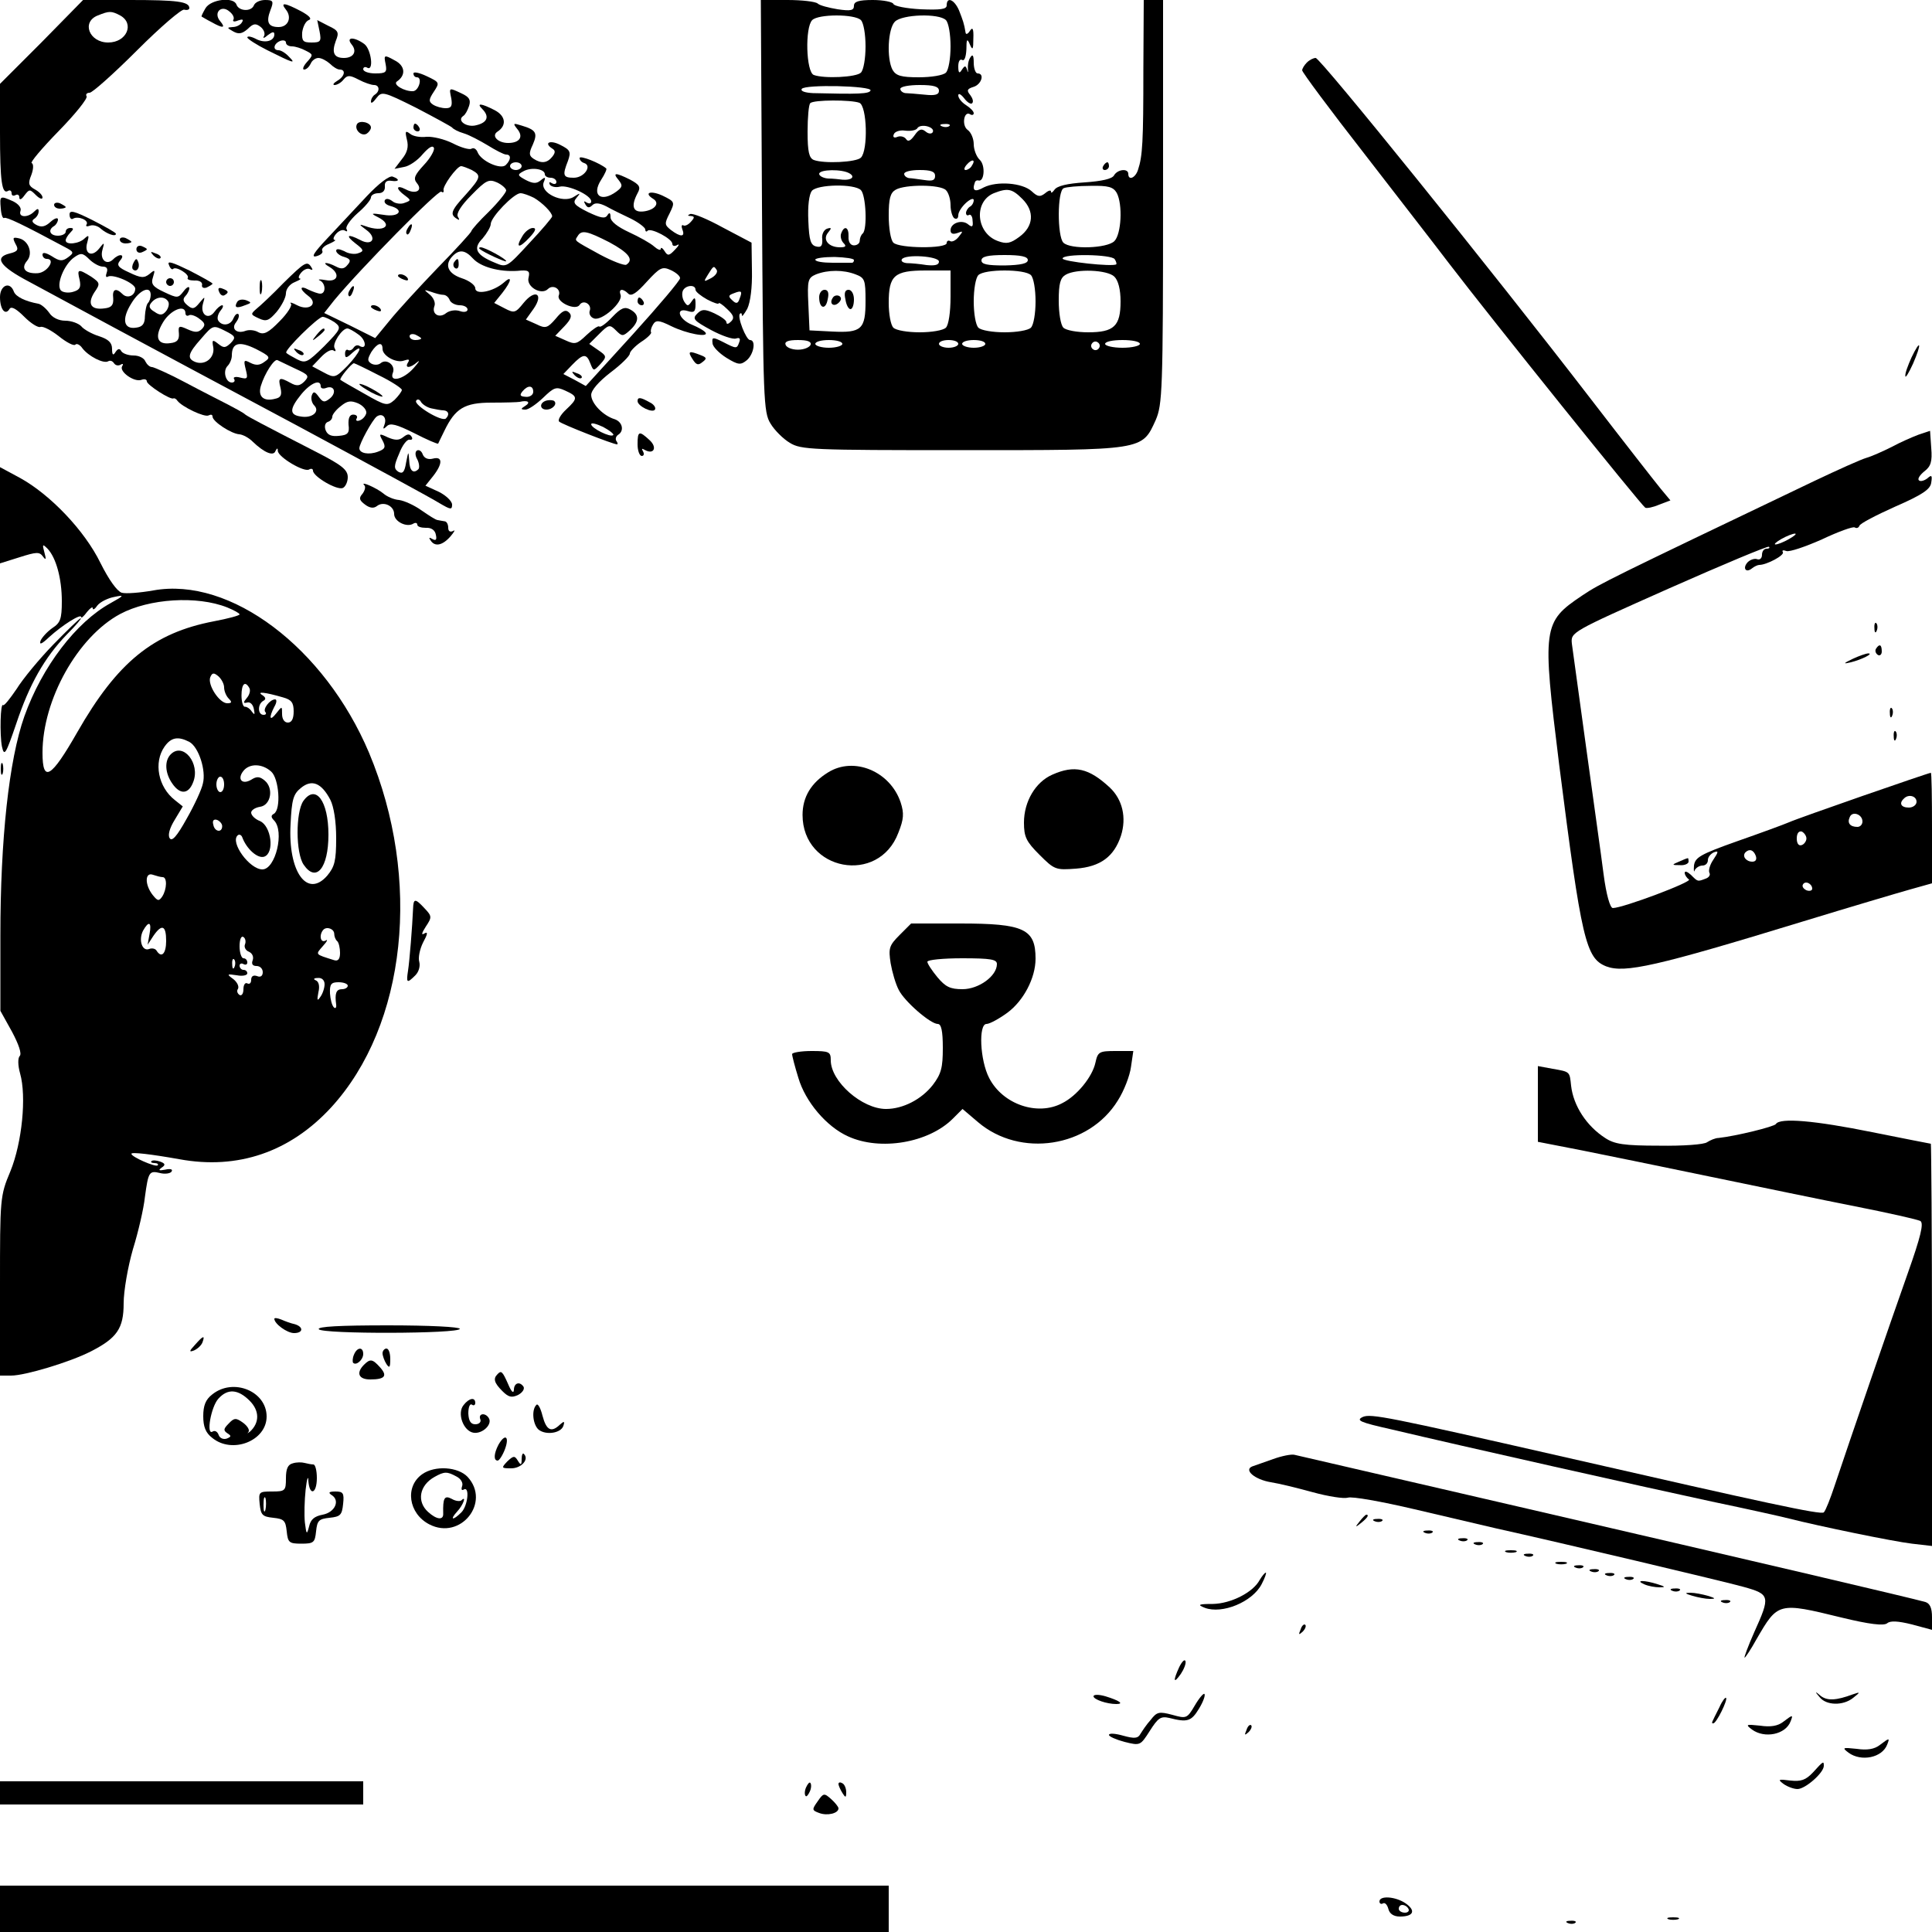 <?xml version="1.0" standalone="no"?>
<!DOCTYPE svg PUBLIC "-//W3C//DTD SVG 20010904//EN"
 "http://www.w3.org/TR/2001/REC-SVG-20010904/DTD/svg10.dtd">
<svg version="1.0" xmlns="http://www.w3.org/2000/svg"
 width="500pt" height="500pt" viewBox="0 0 500 500"
 preserveAspectRatio="xMidYMid meet">
<g transform="translate(0,500) scale(0.1,-0.1)"
fill="#000000" stroke="none">
<path d="M108 4891 l-108 -108 0 -126 c0 -127 5 -161 21 -151 5 3 9 0 9 -6 0
-6 4 -8 10 -5 5 3 10 1 10 -6 0 -8 6 -5 13 5 13 17 14 17 30 1 9 -9 17 -12 17
-6 0 6 -9 15 -20 21 -16 9 -18 15 -9 37 6 16 6 29 1 31 -5 1 27 39 70 83 43
44 76 85 72 90 -3 5 1 9 8 9 7 0 63 50 123 110 61 61 116 108 122 105 7 -2 13
0 13 4 0 17 -32 21 -153 21 l-122 0 -107 -109z m203 69 c38 -21 17 -70 -31
-70 -49 0 -70 53 -27 70 30 12 35 12 58 0z"/>
<path d="M532 4979 c-7 -12 -12 -22 -10 -22 2 -1 13 -8 25 -14 30 -17 38 -16
23 2 -19 22 3 44 24 25 9 -7 13 -16 10 -21 -3 -5 3 -6 12 -2 12 4 15 3 10 -5
-4 -7 -15 -12 -24 -12 -15 -1 -15 -2 1 -11 14 -8 23 -7 38 6 15 15 21 15 34 5
8 -7 12 -17 8 -24 -4 -6 1 -5 10 3 12 9 17 10 17 2 0 -18 -26 -24 -49 -11 -12
6 -21 7 -21 3 1 -4 24 -19 52 -33 68 -34 75 -36 56 -17 -9 10 -21 17 -27 17
-16 0 -13 17 4 24 8 3 15 1 15 -4 0 -6 7 -10 16 -10 8 0 24 -5 35 -11 20 -10
20 -11 3 -30 -9 -10 -12 -19 -7 -19 6 0 13 7 17 15 3 8 12 15 20 15 8 0 21 -7
30 -15 8 -8 19 -15 25 -15 17 0 13 -18 -6 -29 -10 -6 -13 -11 -7 -11 6 0 17 6
23 14 10 12 16 12 39 0 15 -8 33 -14 40 -14 14 0 16 -16 2 -25 -5 -3 -10 -11
-10 -18 0 -6 6 -2 14 9 14 18 17 18 103 -25 48 -25 90 -48 93 -51 3 -4 16 -11
30 -15 14 -4 42 -19 62 -31 21 -13 42 -24 48 -24 13 0 13 -13 -1 -27 -13 -13
-64 10 -73 33 -3 8 -10 13 -16 9 -5 -3 -27 3 -48 14 -22 11 -52 18 -68 17 -16
-2 -35 1 -43 8 -12 9 -13 6 -8 -15 5 -19 1 -34 -13 -51 l-19 -25 25 5 c13 2
35 17 48 33 16 18 26 24 29 16 2 -6 -9 -26 -26 -44 -24 -26 -28 -35 -18 -47
16 -19 -3 -30 -29 -16 -25 13 -27 2 -2 -16 16 -12 16 -13 -1 -19 -9 -4 -24 -2
-31 4 -9 7 -17 8 -20 3 -3 -6 3 -12 14 -15 38 -10 23 -30 -17 -23 -33 5 -35 4
-15 -6 42 -21 15 -41 -33 -23 -17 6 -16 4 3 -10 29 -21 15 -43 -16 -26 -33 17
-39 12 -12 -9 21 -16 23 -20 8 -25 -9 -4 -26 -2 -37 5 -13 6 -21 7 -21 1 0 -5
9 -13 21 -16 16 -5 18 -10 8 -21 -8 -10 -16 -11 -29 -4 -25 13 -40 12 -17 -1
28 -17 22 -40 -10 -34 -16 3 -22 2 -15 -1 15 -7 16 -34 1 -34 -6 0 -19 5 -30
10 -24 13 -25 2 -1 -16 27 -20 2 -40 -29 -24 -13 7 -21 9 -16 4 4 -4 -9 -25
-29 -45 -29 -30 -41 -36 -55 -29 -10 6 -24 7 -33 4 -23 -9 -39 5 -25 22 6 8 9
17 6 21 -4 3 -9 -2 -13 -11 -7 -18 -29 -21 -39 -6 -4 6 -1 17 5 25 7 8 9 15 5
15 -4 0 -13 -7 -20 -17 -16 -22 -37 -7 -30 20 6 21 6 21 -9 3 -13 -16 -18 -17
-31 -6 -11 9 -13 16 -5 24 5 5 10 15 10 20 0 6 -7 3 -15 -8 -14 -18 -16 -18
-50 -2 -30 14 -35 21 -29 39 6 19 5 20 -9 8 -14 -11 -22 -11 -53 4 -29 13 -33
19 -23 31 14 16 -2 19 -18 3 -17 -17 -35 -1 -28 24 6 21 5 21 -9 3 -19 -23
-39 -12 -30 17 5 18 4 20 -7 10 -14 -14 -49 -18 -49 -5 0 4 5 13 12 20 9 9 9
12 0 12 -7 0 -12 -4 -12 -10 0 -5 -9 -10 -20 -10 -21 0 -27 15 -10 25 5 3 10
11 10 17 0 6 -9 3 -19 -6 -14 -13 -24 -15 -37 -8 -11 6 -13 11 -5 16 6 4 11
12 11 19 0 8 -3 8 -12 -1 -16 -16 -41 -15 -35 2 3 8 -5 18 -19 25 -34 15 -35
15 -32 -18 1 -16 5 -28 9 -25 6 3 48 -17 156 -75 25 -13 25 -15 9 -27 -15 -11
-22 -10 -42 3 -15 9 -24 11 -24 4 0 -6 5 -11 11 -11 24 0 2 -35 -23 -37 -32
-2 -45 12 -28 32 16 19 4 52 -20 58 -17 4 -18 2 -10 -14 9 -15 6 -20 -15 -25
-41 -10 -26 -33 50 -73 39 -21 135 -73 215 -116 80 -43 296 -159 480 -257 184
-99 350 -189 367 -200 29 -17 33 -18 33 -4 0 9 -16 24 -34 33 l-35 16 20 25
c25 32 25 52 -1 45 -12 -3 -22 1 -26 11 -3 9 -10 13 -15 10 -5 -3 -5 -13 1
-23 5 -10 6 -21 3 -25 -13 -13 -23 -5 -24 22 -2 26 -2 25 -8 -5 -4 -25 -9 -30
-20 -24 -12 8 -12 15 2 47 8 22 21 38 27 36 6 -1 9 2 5 8 -5 8 -11 7 -21 -1
-11 -9 -21 -9 -40 -1 -23 11 -24 10 -14 -8 9 -17 7 -22 -12 -29 -24 -9 -48 -4
-48 9 0 12 34 74 45 82 14 10 27 -2 20 -21 -5 -12 -3 -13 6 -4 9 9 25 5 71
-18 33 -17 61 -29 62 -27 1 2 8 17 16 33 28 58 52 73 122 73 35 0 68 1 73 2
21 5 29 -1 15 -10 -13 -8 -13 -10 0 -10 8 0 28 14 45 30 29 28 34 30 58 19 33
-15 33 -20 2 -49 -14 -13 -22 -27 -18 -31 7 -7 140 -59 150 -59 2 0 2 4 -2 9
-3 5 -1 12 5 16 16 10 11 33 -9 40 -30 9 -61 41 -61 63 0 12 19 34 50 58 28
21 50 43 50 49 0 5 13 19 29 30 16 10 28 22 26 25 -2 3 0 12 5 20 7 12 15 12
47 -4 41 -20 97 -30 89 -17 -3 5 -19 14 -36 21 -34 14 -43 45 -10 35 16 -5 20
-2 20 17 0 19 -2 20 -10 8 -9 -13 -11 -13 -19 -1 -5 8 -7 20 -4 28 6 15 33 18
33 3 0 -5 14 -16 30 -25 17 -9 30 -13 30 -10 0 3 10 -3 22 -15 17 -16 19 -23
10 -32 -7 -7 -12 -8 -12 -2 0 5 -14 15 -31 23 -26 12 -33 11 -45 -1 -13 -13
-8 -18 36 -42 28 -15 57 -25 65 -22 9 3 12 0 8 -10 -6 -17 -7 -17 -42 1 -26
13 -29 13 -27 -3 0 -9 17 -26 36 -38 31 -19 37 -19 53 -6 18 16 24 52 8 52
-10 0 -34 61 -26 68 3 3 5 1 5 -4 0 -5 6 3 14 17 8 17 13 55 12 99 l-1 72 -74
39 c-40 22 -78 38 -85 35 -7 -3 -7 -5 2 -5 10 -1 10 -4 0 -15 -7 -8 -16 -12
-20 -9 -4 2 -5 -3 -2 -11 8 -20 -5 -20 -30 -1 -16 13 -17 16 -3 43 14 29 14
30 -19 46 -31 14 -49 7 -23 -9 17 -11 4 -28 -24 -32 -29 -4 -35 13 -17 47 9
16 5 22 -19 35 -38 19 -47 19 -30 -1 11 -14 10 -18 -6 -30 -40 -29 -65 -9 -39
31 9 14 15 27 13 29 -16 14 -69 35 -69 27 0 -5 5 -11 12 -13 21 -7 0 -38 -27
-38 -28 0 -30 6 -15 44 8 23 6 28 -20 41 -27 14 -44 5 -20 -10 8 -5 7 -11 -1
-21 -13 -16 -28 -18 -48 -5 -12 8 -13 14 -2 37 13 30 8 38 -29 49 -22 7 -23 6
-12 -8 18 -21 7 -37 -23 -37 -26 0 -44 18 -28 29 25 16 22 41 -7 56 -35 18
-48 19 -32 3 19 -19 14 -35 -15 -42 -25 -7 -52 12 -34 24 5 3 11 14 15 26 5
16 0 23 -19 32 -34 16 -33 16 -27 -13 3 -19 0 -25 -14 -25 -11 0 -25 4 -33 9
-12 8 -12 13 2 34 15 23 15 24 -19 40 -19 9 -34 12 -34 7 0 -6 4 -10 9 -10 15
0 5 -35 -10 -36 -22 -1 -53 17 -42 25 24 16 22 41 -6 55 -27 15 -28 14 -23
-10 4 -21 1 -24 -27 -24 -17 0 -31 5 -31 11 0 5 5 7 10 4 18 -11 11 47 -7 61
-26 19 -49 19 -33 -1 15 -18 5 -35 -20 -35 -26 0 -32 14 -21 44 9 22 7 27 -19
39 l-29 15 6 -29 c5 -26 3 -29 -21 -29 -22 0 -25 4 -24 26 2 15 9 29 17 32 9
3 2 11 -20 23 -42 22 -55 24 -39 4 16 -20 6 -45 -19 -45 -27 0 -33 13 -21 44
9 23 7 26 -14 26 -13 0 -26 -6 -29 -14 -7 -17 -39 -15 -45 2 -7 21 -66 14 -80
-9z m818 -409 c0 -5 -7 -10 -15 -10 -8 0 -15 5 -15 10 0 6 7 10 15 10 8 0 15
-4 15 -10z m-129 -10 c25 -14 24 -19 -16 -64 -38 -41 -41 -51 -23 -62 7 -5 8
-3 3 5 -5 8 8 29 35 56 38 39 45 42 66 33 13 -6 24 -16 24 -21 0 -5 -20 -30
-45 -55 -25 -24 -45 -47 -45 -50 0 -3 -40 -47 -88 -96 -48 -50 -104 -111 -124
-136 l-37 -45 -66 33 -66 32 26 33 c69 83 269 286 277 281 4 -3 7 -2 6 3 -4
10 34 62 45 63 5 0 17 -5 28 -10z m189 -11 c0 -5 7 -9 15 -9 8 0 15 -5 15 -11
0 -5 -5 -7 -12 -3 -6 4 -8 3 -5 -4 4 -5 15 -8 26 -5 21 5 81 -22 81 -38 0 -6
-5 -7 -12 -3 -7 5 -8 3 -3 -5 5 -9 10 -10 18 -2 7 7 18 6 36 -3 14 -8 43 -22
64 -32 20 -10 37 -23 37 -28 0 -5 3 -7 6 -3 9 8 64 -21 64 -34 0 -6 6 -7 13
-3 6 4 4 -2 -6 -12 -15 -16 -19 -17 -27 -4 -5 8 -10 11 -10 6 0 -5 -8 -2 -17
6 -10 9 -39 25 -65 37 -30 14 -48 28 -48 39 0 12 -3 13 -8 5 -6 -10 -18 -7
-50 8 -36 18 -41 24 -30 37 11 13 11 14 -8 2 -28 -17 -87 11 -77 38 6 14 4 15
-8 5 -11 -9 -20 -8 -38 1 -22 12 -23 14 -6 23 20 11 55 6 55 -8z m-28 -61 c22
-13 47 -38 47 -48 0 -3 -26 -34 -59 -69 -58 -63 -59 -64 -89 -51 -49 20 -58
37 -32 63 11 13 21 30 21 37 0 18 60 80 77 80 7 0 23 -6 35 -12z m195 -115
c50 -27 64 -45 44 -58 -5 -3 -36 9 -68 26 -71 39 -66 35 -58 48 10 17 25 13
82 -16z m-1311 -63 c10 0 14 -5 10 -16 -3 -8 -2 -13 3 -10 13 8 71 -17 71 -31
0 -18 -20 -27 -33 -14 -17 17 -27 13 -24 -11 1 -17 -4 -24 -22 -26 -35 -5 -46
11 -27 41 16 23 15 25 -8 41 -34 21 -37 20 -30 -8 4 -19 1 -26 -16 -31 -12 -4
-27 -2 -32 3 -14 14 8 68 34 86 17 12 22 12 39 -5 10 -10 26 -19 35 -19z m958
21 c20 -22 68 -35 115 -32 29 3 33 0 29 -17 -7 -24 33 -47 50 -30 13 13 35 0
28 -17 -6 -17 44 -40 54 -24 10 15 33 1 26 -16 -2 -7 2 -16 11 -19 20 -8 76
42 69 61 -6 16 6 17 20 3 8 -8 22 2 48 31 34 37 40 40 62 30 13 -6 24 -15 24
-21 0 -6 -55 -71 -122 -145 l-122 -134 -29 16 -29 15 23 24 c28 29 37 30 47 3
8 -20 8 -20 26 -1 17 19 16 21 -6 36 l-23 16 26 26 c24 24 27 25 43 9 16 -16
18 -16 36 0 25 23 25 41 1 54 -14 8 -24 4 -46 -19 -16 -17 -31 -28 -34 -25 -2
3 -17 -7 -33 -22 -25 -24 -30 -25 -54 -14 l-27 12 24 25 c17 18 20 27 12 35
-9 9 -18 5 -35 -16 -21 -24 -26 -26 -50 -14 l-27 12 20 28 c27 39 4 52 -26 15
-21 -26 -24 -27 -49 -14 l-27 14 21 26 c25 32 26 47 3 26 -27 -23 -73 -32 -73
-14 0 8 -16 20 -35 26 -36 12 -46 35 -23 58 17 17 32 15 52 -7z m631 -30 c3
-6 -4 -15 -15 -21 -19 -10 -20 -10 -8 9 15 24 15 24 23 12z m-1465 -64 c0 -8
-3 -17 -7 -21 -4 -4 -7 -19 -8 -34 0 -20 -6 -28 -23 -30 -32 -5 -38 22 -12 63
21 35 50 47 50 22z m757 0 c7 0 14 -6 17 -14 3 -7 15 -13 26 -13 11 0 20 -5
20 -11 0 -6 -9 -8 -20 -4 -12 4 -27 1 -35 -5 -18 -15 -38 -3 -31 17 4 9 -2 22
-11 30 -17 14 -17 14 2 8 11 -4 25 -8 32 -8z m767 -10 c-4 -13 -9 -14 -19 -4
-11 10 -10 13 4 18 20 8 23 6 15 -14z m-1479 -7 c4 -6 1 -17 -5 -25 -9 -11
-16 -12 -30 -2 -14 8 -16 15 -8 24 13 16 34 17 43 3z m45 -31 c0 -5 4 -8 9 -5
4 3 17 -1 27 -9 15 -11 16 -16 7 -26 -10 -10 -18 -10 -38 -1 -22 10 -24 9 -22
-11 1 -16 -4 -23 -22 -25 -34 -5 -42 16 -19 54 19 32 58 48 58 23z m386 -23
c18 -14 17 -17 -27 -62 -43 -42 -48 -45 -70 -34 -13 7 -26 14 -28 17 -7 5 82
93 94 93 6 0 20 -7 31 -14z m-269 -54 c-14 -13 -18 -13 -32 -2 -15 12 -17 11
-13 -9 4 -27 -21 -47 -46 -38 -23 9 -20 22 15 61 30 35 31 35 61 20 28 -14 29
-17 15 -32z m331 22 c20 -14 22 -41 2 -29 -5 3 -11 1 -15 -5 -4 -6 -10 -8 -14
-6 -4 3 -8 -1 -8 -9 0 -13 4 -12 19 2 31 27 20 1 -13 -34 -31 -31 -33 -32 -61
-17 l-30 16 22 23 c13 14 27 22 33 18 6 -4 7 -1 3 6 -7 11 19 51 33 51 4 0 17
-7 29 -16z m162 -10 c0 -2 -7 -4 -15 -4 -8 0 -15 4 -15 10 0 5 7 7 15 4 8 -4
15 -8 15 -10z m-405 -60 c-13 -10 -23 -10 -37 -3 -17 9 -18 7 -12 -17 6 -24 5
-26 -15 -21 -11 3 -19 1 -15 -4 3 -5 0 -9 -6 -9 -16 0 -24 30 -11 43 6 6 11
18 11 27 0 33 19 38 62 17 37 -19 39 -22 23 -33z m305 33 c0 -18 36 -38 56
-30 12 4 15 3 10 -5 -10 -16 6 -15 24 1 8 6 4 0 -9 -15 -27 -31 -65 -39 -54
-12 7 19 -17 37 -32 24 -6 -5 -17 -5 -24 -1 -11 7 -10 12 0 30 15 23 29 28 29
8z m-226 -51 c35 -16 37 -19 24 -33 -12 -12 -20 -13 -36 -4 -29 16 -33 14 -26
-13 4 -18 1 -25 -14 -28 -30 -8 -45 6 -37 33 10 33 35 71 43 67 4 -2 25 -12
46 -22z m216 -17 c33 -16 60 -34 60 -38 0 -4 -9 -16 -19 -26 -19 -16 -22 -16
-78 16 -32 18 -60 34 -62 36 -4 3 29 43 35 43 2 0 31 -14 64 -31z m-150 -29
c0 -5 6 -7 14 -4 21 8 28 -12 10 -27 -14 -11 -18 -11 -29 4 -10 14 -14 15 -18
4 -3 -8 0 -20 6 -26 16 -16 -5 -34 -34 -29 -31 4 -30 20 1 58 24 29 50 40 50
20z m550 -14 c0 -8 -9 -14 -19 -13 -15 1 -17 4 -9 14 14 17 28 16 28 -1z
m-432 -55 c-2 -8 -9 -16 -17 -19 -8 -3 -11 0 -8 5 3 5 0 10 -9 10 -9 0 -13 -9
-12 -26 3 -22 -2 -27 -25 -29 -19 -2 -29 2 -34 14 -4 10 -2 19 5 22 7 2 12 8
12 14 0 5 10 18 22 27 17 14 26 15 45 7 13 -6 22 -17 21 -25z m169 12 c10 -2
24 -5 31 -5 13 -1 16 -11 6 -21 -10 -10 -84 35 -77 46 3 5 9 4 13 -4 5 -7 17
-14 27 -16z m470 -69 c-7 -7 -57 18 -57 28 0 5 14 1 31 -7 17 -9 29 -19 26
-21z"/>
<path d="M1055 4409 c-4 -6 -5 -12 -2 -15 2 -3 7 2 10 11 7 17 1 20 -8 4z"/>
<path d="M1030 4286 c0 -2 7 -7 16 -10 8 -3 12 -2 9 4 -6 10 -25 14 -25 6z"/>
<path d="M905 4249 c-4 -6 -5 -12 -2 -15 2 -3 7 2 10 11 7 17 1 20 -8 4z"/>
<path d="M960 4206 c0 -2 7 -7 16 -10 8 -3 12 -2 9 4 -6 10 -25 14 -25 6z"/>
<path d="M1352 4389 c-19 -31 -9 -33 18 -4 16 17 19 25 9 25 -8 0 -20 -9 -27
-21z"/>
<path d="M1241 4356 c10 -9 69 -36 69 -32 0 6 -55 36 -66 36 -4 0 -5 -2 -3 -4z"/>
<path d="M1175 4321 c-3 -5 -2 -12 3 -15 5 -3 9 1 9 9 0 17 -3 19 -12 6z"/>
<path d="M1650 4220 c0 -5 5 -10 11 -10 5 0 7 5 4 10 -3 6 -8 10 -11 10 -2 0
-4 -4 -4 -10z"/>
<path d="M1487 4029 c7 -7 15 -10 18 -7 3 3 -2 9 -12 12 -14 6 -15 5 -6 -5z"/>
<path d="M819 4133 c-13 -16 -12 -17 4 -4 9 7 17 15 17 17 0 8 -8 3 -21 -13z"/>
<path d="M767 4089 c7 -7 15 -10 18 -7 3 3 -2 9 -12 12 -14 6 -15 5 -6 -5z"/>
<path d="M930 4006 c0 -3 14 -12 30 -21 17 -9 30 -13 30 -11 0 3 -13 12 -30
21 -16 9 -30 13 -30 11z"/>
<path d="M1972 4468 c3 -502 4 -535 22 -564 10 -17 33 -40 50 -50 29 -18 57
-19 446 -19 472 0 465 -1 501 78 17 40 19 73 19 565 l0 522 -25 0 -25 0 -1
-182 c0 -185 -2 -222 -14 -258 -7 -21 -25 -28 -25 -10 0 15 -28 12 -37 -4 -5
-9 -32 -15 -76 -18 -45 -3 -71 -9 -78 -19 -5 -7 -9 -10 -9 -5 0 5 -7 3 -15 -4
-13 -10 -19 -10 -35 5 -24 22 -90 27 -124 10 -23 -13 -31 -9 -23 13 1 4 5 6 9
5 15 -5 19 38 4 53 -9 8 -16 27 -16 41 0 14 -7 31 -16 37 -16 12 -9 51 7 40 5
-3 9 -1 9 3 0 5 -9 14 -20 21 -11 7 -20 18 -20 25 0 7 7 3 15 -7 8 -11 18 -17
21 -13 4 4 1 13 -5 21 -10 12 -8 16 8 21 21 6 30 35 11 35 -5 0 -10 12 -10 28
0 19 -3 23 -9 13 -5 -7 -7 -21 -6 -30 1 -9 0 -10 -2 -2 -4 12 -6 12 -14 0 -6
-10 -9 -8 -9 9 0 13 4 20 10 17 6 -4 10 8 11 27 0 27 2 30 9 13 7 -16 9 -14 9
15 1 26 -2 31 -9 20 -5 -8 -10 -10 -11 -5 -4 25 -7 32 -17 58 -12 28 -32 37
-32 13 0 -10 -16 -12 -67 -10 -37 2 -69 8 -71 14 -2 5 -26 10 -53 10 -37 0
-49 -4 -49 -15 0 -12 -8 -14 -42 -9 -24 4 -47 10 -52 15 -6 5 -41 9 -78 9
l-69 0 3 -532z m256 480 c7 -7 12 -37 12 -68 0 -31 -5 -61 -12 -68 -12 -12
-95 -16 -122 -6 -20 8 -23 123 -4 142 16 16 110 16 126 0z m220 0 c7 -7 12
-37 12 -68 0 -31 -5 -61 -12 -68 -7 -7 -38 -12 -70 -12 -46 0 -59 4 -68 19
-16 30 -12 107 6 125 19 19 114 22 132 4z m-195 -182 c-3 -9 -31 -10 -149 -7
-20 1 -33 5 -29 11 8 12 181 8 178 -4z m177 -1 c0 -10 -10 -13 -37 -10 -21 2
-44 4 -50 4 -7 1 -13 6 -13 11 0 6 23 10 50 10 37 0 50 -4 50 -15z m-206 -31
c20 -8 23 -123 4 -142 -12 -12 -95 -16 -122 -6 -12 5 -16 21 -16 73 0 37 3 71
7 74 8 9 106 9 127 1z m190 -76 c-3 -5 -11 -5 -19 2 -10 8 -17 6 -28 -10 -10
-14 -17 -18 -22 -10 -4 6 -14 9 -22 6 -9 -4 -13 -1 -10 6 2 7 15 12 29 10 15
-2 29 1 32 6 3 6 15 8 26 5 11 -3 17 -9 14 -15z m43 16 c-3 -3 -12 -4 -19 -1
-8 3 -5 6 6 6 11 1 17 -2 13 -5z m58 -103 c-3 -6 -11 -11 -16 -11 -5 0 -4 6 3
14 14 16 24 13 13 -3z m-316 -20 c15 -9 4 -18 -19 -16 -8 1 -25 3 -37 3 -13 1
-23 7 -23 12 0 12 60 13 79 1z m221 -6 c0 -12 -7 -14 -27 -11 -16 2 -34 5 -40
5 -7 1 -13 6 -13 11 0 6 18 10 40 10 29 0 40 -4 40 -15z m-192 -37 c13 -13 17
-100 5 -112 -5 -4 -8 -13 -8 -19 0 -7 -7 -12 -15 -12 -9 0 -15 9 -14 23 1 24
-11 30 -19 8 -3 -7 0 -19 6 -25 8 -8 6 -11 -9 -11 -30 0 -46 20 -31 38 10 12
9 14 -3 10 -8 -3 -14 -15 -12 -27 1 -17 -3 -22 -15 -19 -15 3 -19 16 -21 66
-2 39 2 69 9 78 14 17 110 19 127 2z m220 0 c7 -7 12 -24 12 -39 0 -15 5 -31
10 -34 6 -3 10 0 10 8 0 8 9 22 20 32 11 10 20 13 20 7 0 -6 -4 -14 -10 -17
-5 -3 -10 -11 -10 -16 0 -6 4 -8 8 -5 4 2 9 -4 9 -15 2 -16 -1 -18 -11 -10
-16 14 -46 4 -46 -15 0 -9 6 -11 18 -7 15 6 15 5 3 -10 -7 -9 -17 -14 -22 -11
-5 3 -9 0 -9 -5 0 -15 -123 -14 -138 1 -7 7 -12 38 -12 70 0 44 4 59 18 67 24
14 115 14 130 -1z m442 -7 c16 -30 12 -107 -6 -125 -19 -19 -114 -22 -132 -4
-16 16 -16 135 1 141 6 3 38 6 69 6 47 1 59 -3 68 -18z m-244 -16 c32 -32 29
-71 -8 -98 -23 -17 -33 -19 -55 -11 -57 20 -64 102 -11 124 36 14 47 12 74
-15z m-436 -158 c0 -4 -2 -7 -5 -7 -3 0 -25 0 -50 0 -25 0 -45 3 -45 8 0 4 23
7 50 7 28 -1 50 -4 50 -8z m220 -4 c0 -9 -11 -11 -32 -9 -18 3 -41 5 -51 5
-10 1 -16 5 -13 10 9 14 96 8 96 -6z m230 4 c0 -9 -18 -13 -60 -14 -45 0 -60
3 -60 13 0 10 16 14 60 14 42 0 60 -4 60 -13z m225 2 c4 -6 5 -12 4 -13 -9 -7
-139 7 -139 15 0 13 128 11 135 -2z m-671 -39 c24 -9 26 -14 26 -69 0 -73 -10
-83 -87 -79 l-58 3 -3 68 c-3 62 -1 68 20 77 31 12 71 12 102 0z m246 -58 c0
-40 -5 -73 -12 -80 -7 -7 -37 -12 -68 -12 -31 0 -61 5 -68 12 -7 7 -12 36 -12
64 0 71 14 84 96 84 l64 0 0 -68z m208 56 c7 -7 12 -37 12 -68 0 -31 -5 -61
-12 -68 -7 -7 -37 -12 -68 -12 -31 0 -61 5 -68 12 -7 7 -12 37 -12 68 0 31 5
61 12 68 16 16 120 16 136 0z m216 -4 c10 -10 16 -33 16 -64 0 -64 -17 -80
-84 -80 -28 0 -57 5 -64 12 -7 7 -12 38 -12 70 0 44 4 59 18 67 27 16 108 13
126 -5z m-786 -176 c-3 -7 -17 -13 -33 -13 -16 0 -30 6 -32 13 -3 8 7 12 32
12 25 0 35 -4 33 -12z m82 2 c0 -5 -16 -10 -35 -10 -19 0 -35 5 -35 10 0 6 16
10 35 10 19 0 35 -4 35 -10z m300 0 c0 -5 -11 -10 -25 -10 -14 0 -25 5 -25 10
0 6 11 10 25 10 14 0 25 -4 25 -10z m70 0 c0 -5 -13 -10 -30 -10 -16 0 -30 5
-30 10 0 6 14 10 30 10 17 0 30 -4 30 -10z m294 -11 c-3 -5 -10 -7 -15 -3 -5
3 -7 10 -3 15 3 5 10 7 15 3 5 -3 7 -10 3 -15z m106 11 c0 -5 -20 -10 -45 -10
-25 0 -45 5 -45 10 0 6 20 10 45 10 25 0 45 -4 45 -10z"/>
<path d="M2120 4231 c0 -30 17 -34 22 -6 4 17 1 25 -8 25 -8 0 -14 -9 -14 -19z"/>
<path d="M2188 4225 c2 -14 8 -25 13 -25 5 0 9 11 9 25 0 14 -6 25 -14 25 -9
0 -12 -8 -8 -25z"/>
<path d="M2155 4229 c-10 -15 3 -25 16 -12 7 7 7 13 1 17 -6 3 -14 1 -17 -5z"/>
<path d="M3382 4838 c-7 -7 -12 -16 -12 -20 0 -5 72 -102 161 -216 88 -114
186 -240 217 -281 114 -149 499 -628 510 -635 4 -2 20 1 36 8 l29 11 -25 30
c-14 17 -96 122 -183 235 -254 330 -698 880 -710 880 -6 0 -16 -5 -23 -12z"/>
<path d="M924 4679 c-8 -14 11 -33 25 -25 6 4 11 11 11 16 0 13 -29 20 -36 9z"/>
<path d="M1070 4670 c0 -5 5 -10 11 -10 5 0 7 5 4 10 -3 6 -8 10 -11 10 -2 0
-4 -4 -4 -10z"/>
<path d="M2855 4570 c-3 -5 -1 -10 4 -10 6 0 11 5 11 10 0 6 -2 10 -4 10 -3 0
-8 -4 -11 -10z"/>
<path d="M949 4492 c-29 -31 -75 -80 -102 -109 -35 -37 -43 -50 -28 -46 11 3
18 9 15 14 -3 5 5 13 18 18 13 6 19 10 14 10 -5 1 -3 8 4 16 7 8 17 12 23 8 5
-3 7 -2 4 4 -4 5 9 24 28 41 19 16 35 35 35 41 0 6 9 11 19 11 12 0 18 7 17
18 -1 11 5 16 17 14 20 -3 23 4 3 11 -8 3 -35 -17 -67 -51z"/>
<path d="M140 4470 c0 -6 7 -10 15 -10 8 0 15 2 15 4 0 2 -7 6 -15 10 -8 3
-15 1 -15 -4z"/>
<path d="M180 4445 c0 -9 4 -14 9 -11 13 8 42 -4 35 -15 -3 -5 1 -6 9 -3 8 3
21 -1 28 -8 15 -13 39 -22 39 -13 0 3 -27 18 -60 35 -48 24 -60 27 -60 15z"/>
<path d="M310 4380 c0 -6 7 -10 15 -10 8 0 15 2 15 4 0 2 -7 6 -15 10 -8 3
-15 1 -15 -4z"/>
<path d="M353 4355 c0 -7 6 -11 14 -8 7 3 13 6 13 8 0 2 -6 5 -13 8 -8 3 -14
-1 -14 -8z"/>
<path d="M397 4339 c7 -7 15 -10 18 -7 3 3 -2 9 -12 12 -14 6 -15 5 -6 -5z"/>
<path d="M346 4321 c-4 -7 -5 -15 -2 -18 9 -9 19 4 14 18 -4 11 -6 11 -12 0z"/>
<path d="M437 4315 c3 -9 8 -14 11 -11 7 8 43 -14 38 -23 -3 -4 5 -7 17 -7 12
1 21 -4 20 -11 -2 -7 4 -10 12 -7 8 4 15 8 15 10 0 2 -27 17 -60 34 -43 21
-58 26 -53 15z"/>
<path d="M733 4267 c-28 -29 -59 -58 -69 -66 -16 -14 -16 -15 6 -25 19 -9 26
-6 46 17 13 16 24 37 24 48 0 11 10 24 23 29 12 5 18 9 13 9 -5 1 -3 8 4 16 7
8 17 12 23 8 6 -3 7 -1 3 5 -11 18 -17 14 -73 -41z"/>
<path d="M430 4270 c0 -5 5 -10 10 -10 6 0 10 5 10 10 0 6 -4 10 -10 10 -5 0
-10 -4 -10 -10z"/>
<path d="M672 4255 c0 -16 2 -22 5 -12 2 9 2 23 0 30 -3 6 -5 -1 -5 -18z"/>
<path d="M0 4231 c0 -32 14 -49 25 -30 5 7 18 -1 38 -21 17 -17 36 -29 42 -26
7 2 28 -9 47 -24 20 -16 39 -26 43 -22 3 4 12 0 18 -9 16 -21 55 -41 67 -34 5
3 11 1 15 -5 4 -6 11 -7 17 -4 6 4 8 2 4 -4 -8 -14 32 -42 50 -35 8 3 14 1 14
-4 0 -9 62 -49 69 -44 2 1 7 -1 10 -6 12 -16 71 -44 81 -38 6 3 10 2 10 -3 0
-13 49 -45 70 -46 9 -1 24 -9 34 -19 29 -28 54 -39 59 -24 4 8 6 8 6 0 1 -16
68 -56 81 -48 5 3 10 2 10 -3 0 -15 61 -51 77 -45 7 3 13 16 13 28 0 19 -15
31 -77 63 -150 77 -178 92 -188 99 -5 5 -26 16 -45 26 -19 10 -69 35 -110 57
-41 22 -80 39 -86 40 -7 0 -14 7 -18 15 -3 8 -16 15 -30 15 -14 0 -28 5 -32
11 -4 8 -9 7 -15 -2 -6 -10 -9 -8 -9 8 0 16 -9 25 -34 33 -19 6 -40 18 -46 26
-7 7 -25 14 -41 14 -17 0 -34 8 -42 21 -8 11 -21 22 -28 23 -33 6 -58 18 -63
31 -10 28 -36 17 -36 -14z"/>
<path d="M567 4245 c3 -8 9 -12 14 -9 12 7 11 11 -5 17 -10 4 -13 1 -9 -8z"/>
<path d="M614 4219 c-9 -15 -2 -18 20 -9 17 6 18 7 3 13 -9 3 -19 2 -23 -4z"/>
<path d="M4947 4075 c-9 -20 -17 -41 -16 -48 0 -7 9 8 20 32 23 53 20 66 -4
16z"/>
<path d="M1792 4071 c10 -16 15 -17 26 -8 12 9 11 12 -5 18 -30 12 -34 10 -21
-10z"/>
<path d="M1413 3963 c-18 -6 -16 -23 1 -23 17 0 30 16 19 23 -5 2 -14 2 -20 0z"/>
<path d="M1650 3962 c0 -13 39 -32 45 -22 3 5 -3 14 -14 19 -23 13 -31 14 -31
3z"/>
<path d="M4965 3875 c-16 -6 -48 -20 -70 -32 -22 -11 -51 -24 -65 -28 -14 -4
-74 -31 -135 -60 -529 -253 -554 -265 -600 -296 -103 -69 -104 -81 -60 -437
58 -456 69 -502 122 -523 48 -18 129 0 508 116 121 37 246 74 278 83 l57 16 0
143 c0 79 -1 143 -3 143 -6 0 -343 -117 -367 -128 -14 -6 -74 -28 -134 -49
-96 -34 -109 -42 -112 -63 -1 -14 0 -19 2 -12 3 6 12 12 20 12 8 0 14 6 14 14
0 8 7 16 15 20 13 5 13 2 -1 -19 -9 -13 -13 -28 -10 -34 3 -5 -1 -12 -10 -15
-21 -8 -20 -8 -38 10 -9 8 -16 11 -16 5 0 -5 5 -13 11 -17 10 -6 -171 -74
-197 -74 -7 0 -17 34 -24 88 -6 48 -27 195 -45 327 -18 132 -35 253 -37 269
-3 30 -3 30 251 143 140 62 257 111 259 108 3 -3 0 -5 -6 -5 -7 0 -12 -7 -12
-16 0 -9 -6 -14 -13 -11 -6 2 -17 -1 -24 -8 -14 -15 -5 -29 11 -16 6 5 15 9
19 9 19 0 66 25 61 33 -3 5 1 6 9 3 8 -3 49 11 92 30 42 20 81 34 85 31 5 -3
10 -1 12 4 1 6 44 28 93 50 71 31 91 45 93 62 3 19 1 21 -10 11 -8 -6 -18 -9
-22 -5 -4 4 3 14 14 23 17 13 21 25 18 61 l-3 44 -30 -10z m-335 -270 c-14 -8
-29 -14 -35 -14 -5 0 1 6 15 14 14 8 30 14 35 14 6 0 -1 -6 -15 -14z m330
-680 c0 -8 -9 -15 -20 -15 -20 0 -26 11 -13 23 12 13 33 7 33 -8z m-140 -51
c0 -8 -6 -14 -13 -14 -19 0 -27 10 -20 25 6 17 33 8 33 -11z m-145 -44 c0 -7
-6 -15 -12 -17 -8 -3 -13 4 -13 17 0 13 5 20 13 18 6 -3 12 -11 12 -18z m-131
-45 c3 -9 0 -15 -9 -15 -16 0 -27 14 -18 24 10 10 21 7 27 -9z m146 -85 c0 -5
-7 -7 -15 -4 -8 4 -12 10 -9 15 6 11 24 2 24 -11z"/>
<path d="M1650 3850 c0 -16 5 -30 11 -30 5 0 7 5 3 12 -4 7 -3 8 4 4 24 -14
34 6 13 25 -27 25 -31 24 -31 -11z"/>
<path d="M0 3667 l0 -125 51 16 c44 14 51 14 60 2 8 -11 9 -8 4 10 -6 22 -5
23 8 10 22 -23 37 -77 37 -136 0 -46 -4 -56 -24 -69 -13 -9 -27 -24 -31 -33
-4 -12 3 -9 22 9 34 31 83 62 83 52 0 -4 7 2 15 13 8 10 15 15 15 10 0 -6 6
-2 12 7 7 9 27 19 43 22 28 6 27 4 -9 -16 -89 -49 -177 -164 -223 -293 -40
-113 -62 -319 -62 -566 l0 -196 30 -54 c17 -32 26 -57 20 -63 -5 -5 -5 -24 1
-45 17 -60 5 -179 -25 -253 -27 -64 -27 -70 -27 -297 l0 -232 29 0 c36 0 152
35 205 62 69 35 86 60 86 125 0 32 11 95 24 140 14 45 28 106 31 135 9 66 11
69 40 62 12 -3 26 -1 29 4 4 6 -3 8 -16 5 -17 -3 -19 -2 -10 5 11 7 10 11 -4
16 -9 3 -19 4 -22 1 -3 -3 1 -5 8 -5 7 0 11 -3 8 -6 -6 -5 -68 22 -68 30 0 5
51 -1 124 -14 152 -28 287 19 393 134 195 213 235 591 98 918 -115 272 -359
456 -558 420 -34 -6 -71 -9 -82 -6 -12 4 -33 33 -55 77 -41 84 -130 177 -208
220 l-52 28 0 -124z m588 -239 c17 -7 32 -15 32 -18 0 -3 -30 -11 -67 -18
-156 -30 -249 -105 -353 -287 -68 -119 -90 -132 -90 -53 0 137 91 300 201 359
75 40 199 48 277 17z m-8 -207 c0 -9 5 -22 12 -29 9 -9 8 -12 -4 -12 -20 0
-51 47 -44 67 5 12 9 13 21 3 8 -7 15 -20 15 -29z m65 -1 c4 -6 1 -18 -6 -26
-10 -12 -10 -15 1 -12 8 2 15 -6 17 -17 3 -15 2 -16 -5 -7 -5 8 -13 13 -18 13
-5 -1 -9 13 -9 29 0 30 9 39 20 20z m88 -25 c21 -6 27 -13 27 -36 0 -19 -5
-29 -15 -29 -9 0 -15 9 -15 22 0 21 0 21 -15 2 -17 -22 -20 -12 -5 17 6 10 7
19 2 19 -14 0 -33 -26 -25 -33 3 -4 1 -7 -5 -7 -15 0 -16 27 -1 36 8 4 7 9 -2
15 -16 10 6 8 54 -6z m-243 -115 c24 -13 44 -74 35 -108 -3 -15 -22 -56 -42
-91 -25 -45 -38 -60 -44 -50 -5 8 0 26 13 47 l21 35 -20 16 c-44 34 -56 98
-27 139 17 24 35 27 64 12z m212 -77 c20 -18 26 -97 7 -109 -8 -4 -8 -9 0 -17
28 -28 4 -127 -30 -127 -33 0 -84 70 -64 88 4 4 10 1 12 -5 11 -30 40 -56 57
-50 27 10 18 79 -11 92 -13 5 -23 15 -23 22 0 6 10 13 23 15 28 4 36 48 12 68
-13 11 -21 11 -35 2 -24 -14 -37 2 -20 23 16 20 49 19 72 -2z m-122 -33 c0
-11 -4 -20 -10 -20 -5 0 -10 9 -10 20 0 11 5 20 10 20 6 0 10 -9 10 -20z m275
-40 c9 -18 15 -56 15 -99 0 -59 -4 -74 -23 -97 -52 -60 -102 10 -95 133 3 64
7 78 27 94 28 23 53 13 76 -31z m-280 -68 c0 -18 -20 -15 -23 4 -3 10 1 15 10
12 7 -3 13 -10 13 -16z m-154 -132 c12 0 11 -31 -1 -50 -9 -13 -12 -12 -25 4
-21 27 -20 60 1 52 9 -3 20 -6 25 -6z m-34 -147 l-5 -28 15 23 c22 32 33 27
33 -13 0 -33 -12 -46 -25 -25 -3 5 -12 7 -19 4 -18 -7 -28 23 -16 47 15 27 23
23 17 -8z m478 0 c0 -6 3 -15 8 -19 4 -4 7 -18 7 -30 0 -16 -5 -22 -15 -19
-51 16 -49 14 -29 37 11 12 13 18 7 14 -14 -8 -18 15 -6 28 9 9 28 2 28 -11z
m-231 -27 c-3 -7 2 -16 10 -19 9 -4 13 -13 10 -22 -4 -10 0 -15 10 -15 9 0 16
-7 16 -16 0 -10 -6 -14 -15 -10 -9 3 -15 0 -15 -10 0 -8 -4 -12 -10 -9 -5 3
-10 -3 -10 -15 0 -12 -5 -18 -10 -15 -6 4 -8 11 -4 16 3 6 -2 17 -12 25 -18
13 -17 14 9 10 15 -3 27 0 27 5 0 5 -4 9 -10 9 -5 0 -10 5 -10 11 0 5 5 7 10
4 6 -3 10 -1 10 4 0 6 -4 11 -10 11 -5 0 -10 14 -10 31 0 17 4 28 10 24 5 -3
7 -12 4 -19z m-27 -58 c-3 -8 -6 -5 -6 6 -1 11 2 17 5 13 3 -3 4 -12 1 -19z
m233 -45 c0 -10 -5 -25 -11 -33 -8 -12 -9 -9 -5 12 4 16 1 28 -7 31 -7 3 -5 6
6 6 10 1 17 -6 17 -16z m60 -4 c0 -5 -7 -9 -15 -9 -15 0 -19 -11 -15 -40 1 -8
-2 -11 -6 -7 -5 5 -9 21 -10 36 -1 24 3 29 22 29 13 0 24 -4 24 -9z"/>
<path d="M442 3048 c-17 -17 -15 -49 4 -76 20 -29 42 -28 54 4 19 48 -26 104
-58 72z"/>
<path d="M785 2927 c-20 -29 -20 -135 1 -165 32 -47 64 -9 64 78 0 87 -33 132
-65 87z"/>
<path d="M943 3744 c4 -4 1 -14 -5 -22 -10 -11 -8 -17 7 -28 12 -9 22 -10 30
-4 17 14 45 1 45 -20 0 -20 33 -36 50 -25 5 3 10 2 10 -3 0 -5 10 -8 22 -8 14
1 24 -6 26 -18 3 -13 0 -16 -9 -11 -8 5 -10 4 -5 -3 11 -18 31 -14 52 10 10
12 13 18 7 14 -8 -4 -13 -1 -13 8 0 9 -4 17 -10 17 -5 1 -13 2 -17 3 -5 0 -23
12 -42 25 -18 13 -44 25 -58 27 -14 1 -32 9 -41 17 -17 14 -62 34 -49 21z"/>
<path d="M138 3332 c-36 -37 -79 -89 -95 -115 -17 -25 -32 -44 -35 -42 -7 8
-9 -76 -3 -107 6 -27 10 -20 37 59 34 102 73 171 131 231 23 23 39 42 36 42
-3 0 -35 -31 -71 -68z"/>
<path d="M4851 3374 c0 -11 3 -14 6 -6 3 7 2 16 -1 19 -3 4 -6 -2 -5 -13z"/>
<path d="M4855 3321 c-3 -5 -1 -12 5 -16 5 -3 10 1 10 9 0 18 -6 21 -15 7z"/>
<path d="M4795 3295 c-25 -12 -26 -14 -5 -9 28 7 60 23 45 23 -5 0 -23 -6 -40
-14z"/>
<path d="M4891 3154 c0 -11 3 -14 6 -6 3 7 2 16 -1 19 -3 4 -6 -2 -5 -13z"/>
<path d="M4901 3094 c0 -11 3 -14 6 -6 3 7 2 16 -1 19 -3 4 -6 -2 -5 -13z"/>
<path d="M2 3010 c0 -14 2 -19 5 -12 2 6 2 18 0 25 -3 6 -5 1 -5 -13z"/>
<path d="M2143 3001 c-44 -27 -66 -64 -66 -110 0 -145 197 -182 248 -46 14 35
15 50 6 78 -27 81 -121 120 -188 78z"/>
<path d="M2723 2995 c-43 -19 -73 -69 -73 -124 0 -37 6 -49 40 -83 39 -39 42
-40 95 -36 63 5 98 31 116 85 15 47 4 94 -29 125 -54 50 -91 59 -149 33z"/>
<path d="M4345 2770 c-19 -8 -19 -9 3 -9 12 -1 22 4 22 9 0 6 -1 10 -2 9 -2 0
-12 -4 -23 -9z"/>
<path d="M1069 2648 c-2 -46 -9 -134 -13 -160 -5 -32 -3 -34 19 -12 9 9 13 24
10 35 -3 10 1 32 10 50 12 22 13 29 3 23 -8 -5 -7 1 4 18 16 24 16 27 -3 47
-25 27 -29 26 -30 -1z"/>
<path d="M2328 2580 c-27 -27 -29 -34 -23 -73 4 -23 13 -54 21 -69 15 -30 82
-88 101 -88 9 0 13 -18 13 -62 0 -51 -4 -67 -26 -96 -29 -37 -77 -62 -121 -62
-62 0 -143 71 -143 126 0 22 -4 24 -50 24 -27 0 -50 -4 -50 -8 0 -5 7 -32 16
-61 18 -62 73 -127 129 -152 83 -38 208 -17 271 46 l25 25 40 -34 c109 -93
287 -66 362 56 16 25 31 64 34 87 l6 41 -46 0 c-42 0 -46 -2 -52 -30 -8 -37
-48 -86 -86 -105 -64 -34 -154 -3 -189 65 -24 46 -28 140 -7 140 8 0 32 13 54
29 42 31 73 90 73 140 0 77 -30 91 -195 91 l-127 0 -30 -30z m252 -75 c0 -31
-47 -65 -89 -65 -32 0 -44 6 -65 31 -14 17 -26 35 -26 40 0 5 41 9 90 9 75 0
90 -3 90 -15z"/>
<path d="M3980 2143 l0 -98 113 -22 c61 -12 211 -43 332 -68 121 -25 290 -60
376 -77 86 -17 162 -34 169 -38 9 -6 1 -40 -33 -136 -45 -127 -150 -432 -189
-549 -11 -33 -23 -64 -28 -69 -7 -7 -150 24 -675 144 -452 103 -497 112 -518
103 -19 -9 -7 -14 73 -32 185 -44 667 -152 830 -187 91 -19 181 -39 200 -44
79 -20 268 -59 318 -65 l52 -6 0 521 c0 286 -2 520 -3 520 -2 0 -71 14 -152
30 -148 30 -239 38 -249 21 -5 -7 -103 -31 -148 -36 -9 0 -22 -6 -30 -11 -7
-6 -63 -10 -124 -9 -91 0 -116 4 -140 20 -48 31 -82 83 -88 135 -4 37 -2 36
-48 44 l-38 7 0 -98z"/>
<path d="M710 1587 c0 -13 33 -37 51 -37 24 0 25 16 2 23 -10 2 -26 8 -35 12
-10 4 -18 5 -18 2z"/>
<path d="M825 1560 c8 -13 365 -12 365 1 0 5 -79 9 -186 9 -124 0 -183 -3
-179 -10z"/>
<path d="M505 1520 c-16 -17 -16 -20 -3 -15 9 4 19 13 22 21 7 19 2 18 -19 -6z"/>
<path d="M916 1494 c-4 -9 -4 -19 -2 -21 8 -8 26 8 26 23 0 19 -16 18 -24 -2z"/>
<path d="M990 1498 c0 -7 5 -20 10 -28 8 -12 10 -9 10 13 0 15 -4 27 -10 27
-5 0 -10 -6 -10 -12z"/>
<path d="M942 1468 c-21 -21 -14 -38 16 -38 38 0 46 9 25 32 -19 21 -25 22
-41 6z"/>
<path d="M1287 1443 c-11 -11 -8 -22 13 -43 16 -16 24 -18 41 -10 11 6 17 15
14 21 -10 15 -25 10 -25 -8 -1 -11 -7 -4 -15 15 -15 34 -18 36 -28 25z"/>
<path d="M549 1391 c-17 -13 -23 -29 -23 -56 0 -27 6 -43 23 -56 52 -43 141
-8 141 55 0 66 -87 101 -141 57z m97 -16 c26 -26 26 -57 1 -80 -7 -5 -8 -6 -4
-1 4 5 -3 16 -14 24 -18 13 -23 13 -37 -2 -14 -14 -14 -18 -4 -25 11 -7 11 -9
-1 -14 -9 -3 -18 1 -21 9 -3 9 -10 13 -16 9 -17 -10 -4 64 15 85 24 27 51 25
81 -5z"/>
<path d="M1200 1364 c-18 -21 -1 -68 26 -72 23 -3 49 22 39 38 -9 15 -28 12
-22 -3 3 -7 -3 -13 -13 -13 -12 0 -17 9 -18 28 0 16 4 26 9 23 5 -4 9 -1 9 4
0 16 -16 13 -30 -5z"/>
<path d="M1388 1364 c-13 -13 -9 -51 6 -64 19 -15 58 -9 64 10 4 12 2 13 -9 3
-22 -21 -35 -15 -45 23 -5 20 -12 33 -16 28z"/>
<path d="M1290 1261 c-12 -23 -13 -41 -2 -41 4 0 13 14 19 30 12 33 0 41 -17
11z"/>
<path d="M1350 1224 c0 -16 -2 -17 -10 -4 -8 13 -11 13 -27 -2 -16 -17 -16
-18 10 -18 26 0 47 23 33 37 -3 4 -6 -2 -6 -13z"/>
<path d="M3295 1224 c-22 -8 -46 -16 -54 -19 -23 -9 6 -34 48 -41 20 -3 69
-15 109 -26 40 -11 80 -17 90 -14 10 4 88 -10 173 -30 85 -20 179 -42 209 -49
167 -37 593 -138 643 -152 68 -19 69 -24 27 -117 -16 -36 -27 -66 -25 -66 2 0
16 21 31 48 55 95 56 96 219 56 74 -18 110 -22 119 -15 8 7 28 6 64 -3 l52
-14 0 33 c0 23 -5 35 -17 39 -35 10 -449 107 -1028 241 -324 75 -597 138 -605
140 -8 2 -33 -3 -55 -11z"/>
<path d="M758 1213 c-13 -3 -18 -14 -18 -39 0 -32 -2 -34 -36 -34 -34 0 -35
-1 -32 -32 3 -29 7 -33 35 -36 28 -3 32 -7 35 -35 3 -29 6 -32 38 -32 32 0 35
3 38 32 3 28 7 32 35 35 28 3 32 7 35 36 3 28 0 32 -20 32 -17 0 -19 -3 -10
-9 23 -14 9 -45 -23 -51 -21 -4 -31 -12 -35 -30 -6 -23 -7 -22 -11 10 -2 19
-1 58 2 85 3 28 7 38 7 23 3 -41 22 -34 22 7 0 19 -4 35 -9 35 -5 0 -15 2 -23
4 -7 2 -21 2 -30 -1z m-71 -120 c-3 -10 -5 -4 -5 12 0 17 2 24 5 18 2 -7 2
-21 0 -30z"/>
<path d="M1093 1185 c-46 -32 -36 -102 18 -130 81 -42 160 57 99 123 -25 26
-84 30 -117 7z m88 -6 c12 -6 18 -17 15 -25 -3 -9 -1 -12 4 -9 16 10 11 -42
-6 -59 -22 -22 -31 -20 -11 2 16 17 25 43 11 29 -4 -3 -15 -2 -25 4 -19 10
-23 2 -22 -38 1 -18 -17 -16 -39 4 -30 27 -23 69 17 91 25 14 32 14 56 1z"/>
<path d="M3519 1063 c-13 -16 -12 -17 4 -4 16 13 21 21 13 21 -2 0 -10 -8 -17
-17z"/>
<path d="M3558 1063 c7 -3 16 -2 19 1 4 3 -2 6 -13 5 -11 0 -14 -3 -6 -6z"/>
<path d="M3688 1033 c7 -3 16 -2 19 1 4 3 -2 6 -13 5 -11 0 -14 -3 -6 -6z"/>
<path d="M3778 1013 c7 -3 16 -2 19 1 4 3 -2 6 -13 5 -11 0 -14 -3 -6 -6z"/>
<path d="M3818 1003 c7 -3 16 -2 19 1 4 3 -2 6 -13 5 -11 0 -14 -3 -6 -6z"/>
<path d="M3898 983 c6 -2 18 -2 25 0 6 3 1 5 -13 5 -14 0 -19 -2 -12 -5z"/>
<path d="M3948 973 c7 -3 16 -2 19 1 4 3 -2 6 -13 5 -11 0 -14 -3 -6 -6z"/>
<path d="M4028 953 c6 -2 18 -2 25 0 6 3 1 5 -13 5 -14 0 -19 -2 -12 -5z"/>
<path d="M4078 943 c7 -3 16 -2 19 1 4 3 -2 6 -13 5 -11 0 -14 -3 -6 -6z"/>
<path d="M4118 933 c7 -3 16 -2 19 1 4 3 -2 6 -13 5 -11 0 -14 -3 -6 -6z"/>
<path d="M3260 911 c-17 -32 -74 -61 -121 -62 -38 0 -41 -2 -21 -10 45 -17
123 15 147 61 9 17 13 30 11 30 -3 0 -10 -9 -16 -19z"/>
<path d="M4158 923 c7 -3 16 -2 19 1 4 3 -2 6 -13 5 -11 0 -14 -3 -6 -6z"/>
<path d="M4208 913 c7 -3 16 -2 19 1 4 3 -2 6 -13 5 -11 0 -14 -3 -6 -6z"/>
<path d="M4255 900 c11 -5 29 -8 40 -8 16 0 15 2 -5 8 -34 11 -60 11 -35 0z"/>
<path d="M4328 883 c7 -3 16 -2 19 1 4 3 -2 6 -13 5 -11 0 -14 -3 -6 -6z"/>
<path d="M4380 870 c14 -4 34 -8 45 -8 16 0 15 2 -5 8 -14 4 -34 8 -45 8 -16
0 -15 -2 5 -8z"/>
<path d="M4458 853 c7 -3 16 -2 19 1 4 3 -2 6 -13 5 -11 0 -14 -3 -6 -6z"/>
<path d="M3366 783 c-6 -14 -5 -15 5 -6 7 7 10 15 7 18 -3 3 -9 -2 -12 -12z"/>
<path d="M3052 686 c-17 -37 -15 -45 4 -18 8 12 14 27 12 33 -2 6 -9 -1 -16
-15z"/>
<path d="M2830 610 c0 -8 34 -20 59 -20 21 0 8 9 -28 20 -17 5 -31 5 -31 0z"/>
<path d="M3092 586 c-20 -34 -22 -34 -58 -24 -34 9 -40 8 -56 -13 -11 -12 -22
-29 -27 -37 -6 -11 -15 -12 -44 -4 -21 6 -37 7 -37 2 0 -4 18 -12 40 -18 41
-10 41 -10 66 29 21 33 28 38 50 33 47 -12 57 -9 77 24 11 18 17 35 14 38 -2
3 -14 -11 -25 -30z"/>
<path d="M4709 608 c17 -22 61 -23 87 -2 19 15 19 16 -1 9 -43 -16 -66 -17
-83 -4 -15 13 -16 12 -3 -3z"/>
<path d="M4450 582 c-21 -42 -22 -42 -16 -42 8 0 38 61 33 66 -2 2 -10 -8 -17
-24z"/>
<path d="M4615 544 c-14 -11 -33 -14 -60 -10 -37 4 -38 3 -21 -10 33 -24 87
-13 100 21 7 18 6 18 -19 -1z"/>
<path d="M3226 523 c-6 -14 -5 -15 5 -6 7 7 10 15 7 18 -3 3 -9 -2 -12 -12z"/>
<path d="M4865 484 c-14 -11 -33 -14 -60 -10 -37 4 -38 3 -21 -10 33 -24 87
-13 100 21 7 18 6 18 -19 -1z"/>
<path d="M4692 413 c-19 -20 -31 -24 -59 -21 -31 4 -33 3 -17 -9 10 -7 26 -13
36 -13 20 0 68 42 68 60 0 13 -1 13 -28 -17z"/>
<path d="M0 360 l0 -30 470 0 470 0 0 30 0 30 -470 0 -470 0 0 -30z"/>
<path d="M2086 374 c-4 -9 -4 -19 -1 -22 2 -3 7 3 11 12 4 9 4 19 1 22 -2 3
-7 -3 -11 -12z"/>
<path d="M2170 383 c0 -4 5 -15 10 -23 8 -13 10 -13 10 2 0 9 -4 20 -10 23 -5
3 -10 3 -10 -2z"/>
<path d="M2116 338 c-15 -21 -15 -23 4 -30 21 -8 50 -1 50 12 0 4 -9 15 -19
24 -18 16 -20 16 -35 -6z"/>
<path d="M0 60 l0 -60 1150 0 1150 0 0 60 0 60 -1150 0 -1150 0 0 -60z"/>
<path d="M3570 79 c0 -5 4 -8 9 -5 5 3 11 -3 14 -14 3 -13 14 -20 30 -20 35 0
42 15 15 34 -26 18 -68 21 -68 5z m75 -19 c3 -5 -1 -10 -9 -10 -9 0 -16 5 -16
10 0 6 4 10 9 10 6 0 13 -4 16 -10z"/>
<path d="M4318 33 c6 -2 18 -2 25 0 6 3 1 5 -13 5 -14 0 -19 -2 -12 -5z"/>
<path d="M4058 23 c7 -3 16 -2 19 1 4 3 -2 6 -13 5 -11 0 -14 -3 -6 -6z"/>
</g>
</svg>
